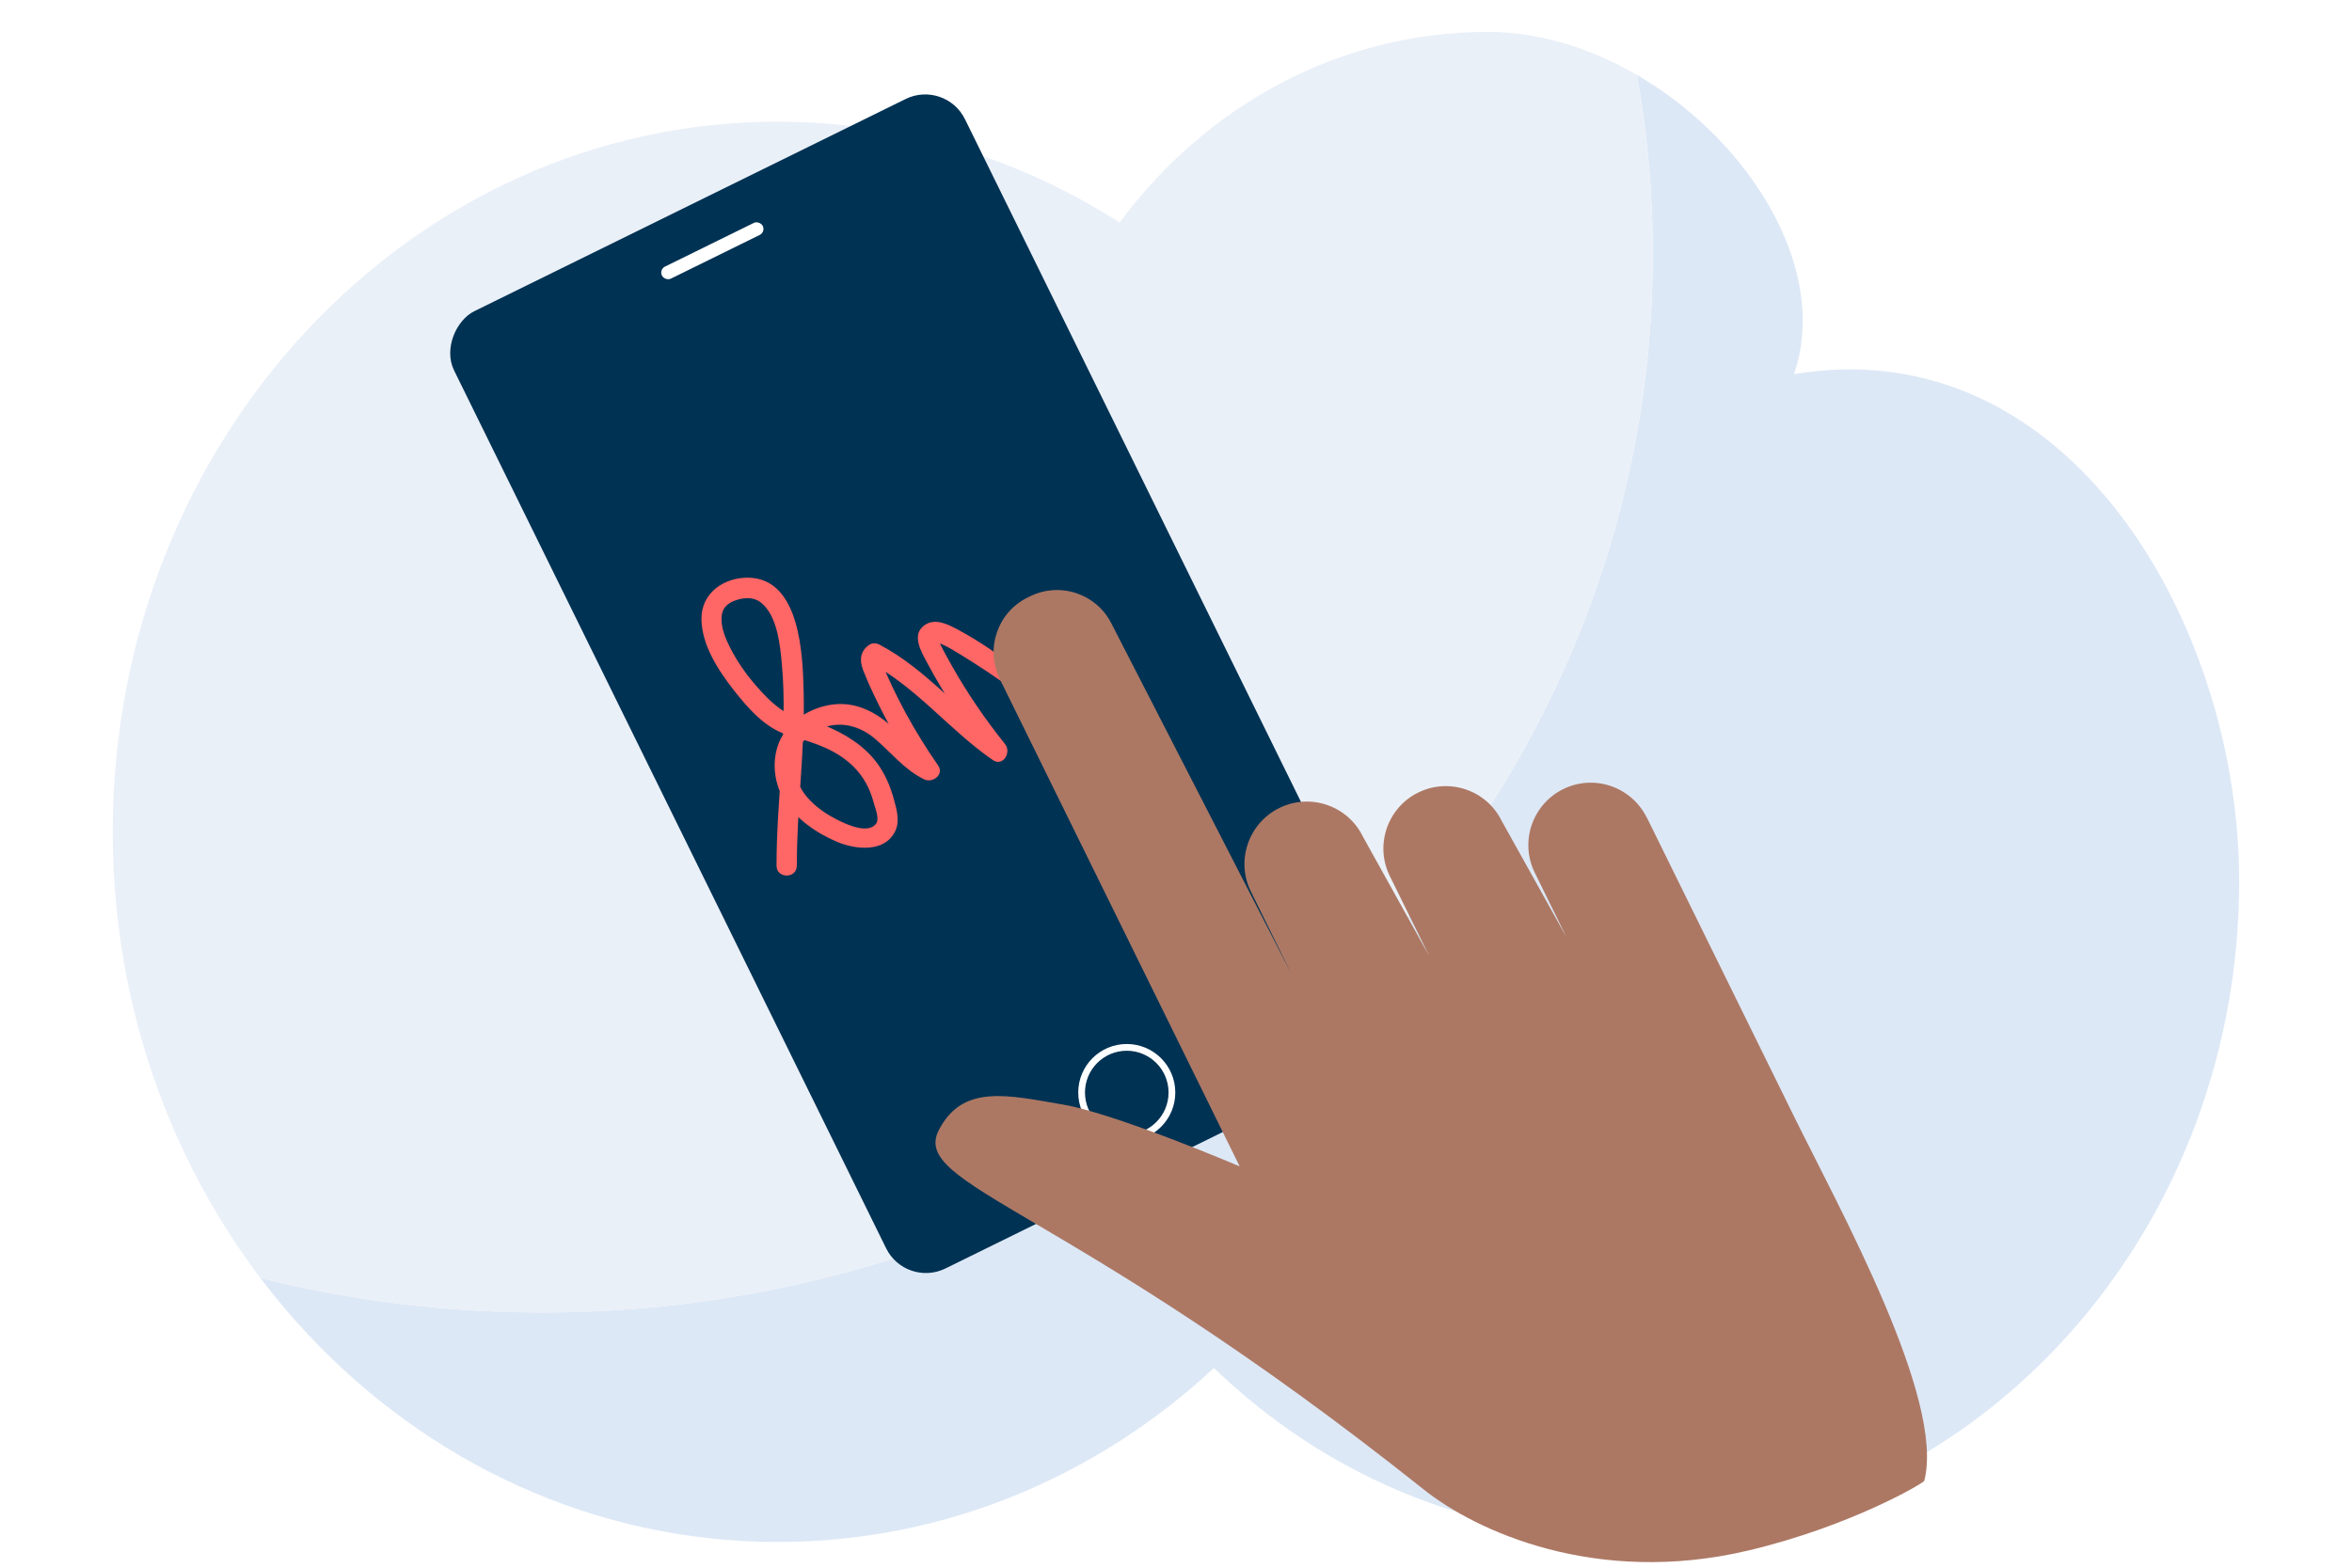 <?xml version="1.0" encoding="UTF-8"?><svg id="Layer_1" xmlns="http://www.w3.org/2000/svg" xmlns:xlink="http://www.w3.org/1999/xlink" viewBox="0 0 300 200"><defs><style>.cls-1,.cls-2,.cls-3,.cls-4{fill:none;}.cls-2{stroke:#fff;stroke-miterlimit:10;stroke-width:.86px;}.cls-5{fill:#003253;}.cls-6{fill:#eaf0f8;}.cls-7{fill:#fff;}.cls-8{fill:#f66;}.cls-9{fill:#ac7864;}.cls-10{fill:#dde8f6;}.cls-3{filter:url(#drop-shadow-2);}.cls-4{clip-path:url(#clippath);}</style><clipPath id="clippath"><path class="cls-1" d="m99.22,15.53c15.94,0,30.85,4.7,43.59,12.86,10.95-14.81,27.91-24.32,46.95-24.32,22.78,0,45.51,24.92,39.07,43.66,35.12-5.85,56.78,32,56.78,64.68,0,46.19-35.07,83.64-78.33,83.64-20.17,0-38.56-8.15-52.44-21.52-14.89,13.82-34.34,22.19-55.62,22.19-46.86,0-84.84-40.56-84.84-90.6,0-50.03,37.98-90.6,84.84-90.6Z"/></clipPath><filter id="drop-shadow-2" filterUnits="userSpaceOnUse"><feOffset dx="0" dy="3.44"/><feGaussianBlur result="blur" stdDeviation="2.58"/><feFlood flood-color="#000" flood-opacity=".3"/><feComposite in2="blur" operator="in"/><feComposite in="SourceGraphic"/></filter></defs><g class="cls-4"><path class="cls-10" d="m206.8.39c2.61,10.26,4.01,20.97,4.01,31.99,0,74.59-63.42,135.05-141.65,135.05-25.12,0-48.71-6.24-69.16-17.18v49.34h300V.39h-93.2Z"/><path class="cls-6" d="m210.81,32.39c0-11.02-1.4-21.74-4.01-31.99H0v149.87c20.46,10.93,44.04,17.18,69.16,17.18,78.23,0,141.65-60.47,141.65-135.05Z"/></g><rect class="cls-5" x="50" y="50.92" width="136.11" height="72.62" rx="5.65" ry="5.65" transform="translate(144.2 -57.21) rotate(63.8)"/><circle class="cls-2" cx="143.72" cy="139.38" r="5.76"/><rect class="cls-7" x="83.7" y="31.13" width="14.33" height="1.71" rx=".85" ry=".85" transform="translate(-4.79 43.41) rotate(-26.2)"/><path class="cls-8" d="m101.64,110.43c-.02-7.37,1.05-14.7.87-22.08-.11-4.65-.4-14.52-7.03-14.65-3.14-.06-6.04,1.95-6.01,5.27s2.14,6.54,4.12,9.07c1.73,2.21,3.97,4.81,6.74,5.67s5.42,1.53,7.7,3.35c1.18.93,2.09,2.09,2.73,3.44.32.68.55,1.4.75,2.13.17.63.68,1.85.23,2.46-1.01,1.34-3.68.12-4.77-.42-1.51-.75-2.94-1.7-4.04-2.99-2.16-2.54-2.17-6.34.82-8.23,2.6-1.64,5.53-1.16,7.81.76,2.11,1.78,3.79,4,6.33,5.22,1.06.51,2.57-.61,1.77-1.77-1.5-2.17-2.89-4.4-4.15-6.72-.6-1.11-1.18-2.24-1.72-3.39-.25-.54-.5-1.08-.74-1.62-.16-.37-.33-.74-.48-1.12-.13-.34-.05-.54-.38-.32h-1.3c6,3.16,10.21,8.66,15.74,12.47,1.3.9,2.41-.97,1.57-2.03-2.52-3.13-4.79-6.46-6.77-9.96-.52-.92-1.04-1.84-1.5-2.79-.11-.17-.19-.35-.25-.54-.06-.29-.17-.19-.33.28.03.04.59.18.73.24.94.4,1.83.98,2.7,1.51,4.49,2.78,9,5.95,12.82,9.62,1.06,1.01,2.76-.27,2.03-1.57-2.42-4.3-4.09-8.92-4.94-13.78-.29-1.63-2.78-.94-2.49.69.89,5.07,2.67,9.92,5.2,14.4l2.03-1.57c-2.28-2.19-4.85-4.11-7.4-5.98s-5.1-3.69-7.86-5.16c-1.21-.65-2.82-1.47-4.13-.64-1.94,1.23-.48,3.55.29,5,2.28,4.28,5.01,8.29,8.04,12.07l1.57-2.03c-5.54-3.82-9.72-9.31-15.74-12.47-.4-.21-.91-.26-1.3,0-1.19.78-1.3,1.98-.81,3.24.61,1.55,1.32,3.07,2.06,4.56,1.54,3.1,3.32,6.06,5.28,8.9l1.77-1.77c-2.34-1.12-3.87-3.17-5.81-4.81s-4.22-2.74-6.81-2.53-5.44,1.68-6.82,4.08-1.23,5.66.25,8.1,4.11,4.26,6.79,5.39c2.36.99,6.12,1.4,7.42-1.45.58-1.27.14-2.74-.21-4.01-.45-1.65-1.13-3.25-2.15-4.62-1.7-2.28-4.17-3.77-6.77-4.82-1.88-.76-3.89-.92-5.41-1.97-1.29-.89-2.4-2.07-3.41-3.26-1.18-1.38-2.24-2.9-3.07-4.52-.65-1.26-1.34-2.84-1.13-4.3.17-1.19,1.13-1.75,2.25-2.02s2.07-.13,2.79.47c2.04,1.69,2.39,5.34,2.62,7.83.78,8.59-.7,17.13-.68,25.71,0,1.66,2.59,1.67,2.58,0h0Z"/><g class="cls-3"><path class="cls-9" d="m210.05,100.84l18.68,37.95c5.86,11.91,19.41,36.33,16.71,46.69-.07.28-9.44,5.82-22.49,8.9-19.36,4.56-34.66-2.47-41.33-7.78-45.53-36.27-65.59-38.7-61.86-45.89,3.03-5.83,8.63-4.48,15.9-3.22,6.74,1.17,22.46,7.87,22.46,7.87l-30.59-62.16c-1.89-3.85-.3-8.52,3.54-10.41l.33-.16c3.85-1.89,8.51-.3,10.4,3.55l22.99,44.76-5.24-10.64c-1.94-3.93-.31-8.72,3.63-10.66,3.93-1.94,8.72-.31,10.65,3.63l8.45,15.22-5.01-10.17c-1.94-3.93-.31-8.72,3.63-10.65,3.94-1.94,8.72-.31,10.65,3.63l8.22,14.75-4.01-8.16c-1.94-3.94-.31-8.72,3.63-10.66,3.93-1.94,8.71-.31,10.65,3.63Z"/></g></svg>
